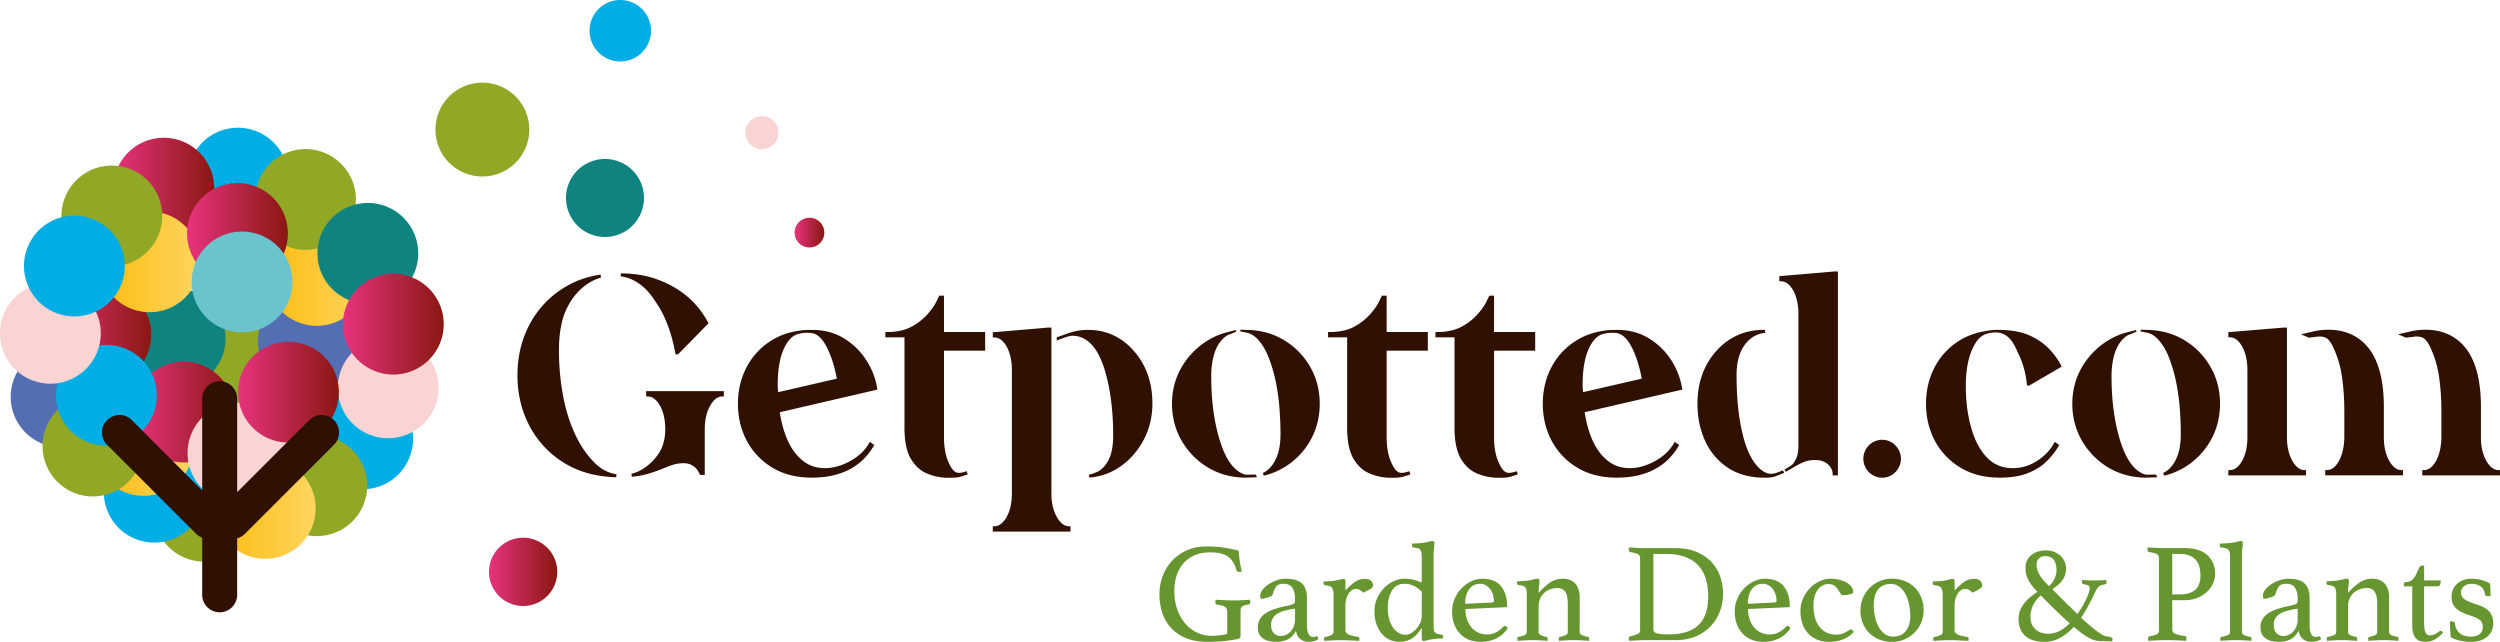 <svg xmlns="http://www.w3.org/2000/svg" xmlns:xlink="http://www.w3.org/1999/xlink" viewBox="0 0 4230.5 1086.18"><defs><style>.cls-1{fill:#91a726;}.cls-2{fill:#00aee5;}.cls-3{fill:url(#Безымянный_градиент_12);}.cls-4{fill:#0f8380;}.cls-5{fill:url(#Безымянный_градиент_12-2);}.cls-6{fill:#536eb3;}.cls-7{fill:url(#Безымянный_градиент_7);}.cls-8{fill:url(#Безымянный_градиент_12-3);}.cls-9{fill:url(#Безымянный_градиент_7-2);}.cls-10{fill:url(#Безымянный_градиент_7-3);}.cls-11{fill:url(#Безымянный_градиент_7-4);}.cls-12{fill:#fad3d3;}.cls-13{fill:url(#Безымянный_градиент_12-4);}.cls-14{fill:url(#Безымянный_градиент_12-5);}.cls-15{fill:#6bc4cd;}.cls-16{fill:url(#Безымянный_градиент_12-6);}.cls-17{fill:#2f1002;}.cls-18{fill:url(#Безымянный_градиент_12-7);}.cls-19{fill:url(#Безымянный_градиент_12-8);}.cls-20{fill:#679630;}</style><linearGradient id="Безымянный_градиент_12" x1="191.87" y1="850.33" x2="362.45" y2="850.33" gradientTransform="matrix(1, 0, 0, -1, 0, 1168.74)" gradientUnits="userSpaceOnUse"><stop offset="0" stop-color="#e8327e"/><stop offset="1" stop-color="#891811"/></linearGradient><linearGradient id="Безымянный_градиент_12-2" x1="85.34" y1="602.42" x2="255.87" y2="602.42" xlink:href="#Безымянный_градиент_12"/><linearGradient id="Безымянный_градиент_7" x1="157.46" y1="415" x2="328" y2="415" gradientTransform="matrix(1, 0, 0, -1, 0, 1168.74)" gradientUnits="userSpaceOnUse"><stop offset="0" stop-color="#fcbd14"/><stop offset="0.25" stop-color="#fdc223"/><stop offset="0.74" stop-color="#fece4a"/><stop offset="1" stop-color="#ffd661"/></linearGradient><linearGradient id="Безымянный_градиент_12-3" x1="225.47" y1="471.49" x2="396.02" y2="471.49" xlink:href="#Безымянный_градиент_12"/><linearGradient id="Безымянный_градиент_7-2" x1="167.92" y1="725.67" x2="338.47" y2="725.67" xlink:href="#Безымянный_градиент_7"/><linearGradient id="Безымянный_градиент_7-3" x1="450.87" y1="702.67" x2="621.42" y2="702.67" xlink:href="#Безымянный_градиент_7"/><linearGradient id="Безымянный_градиент_7-4" x1="363.6" y1="308.43" x2="534.14" y2="308.43" xlink:href="#Безымянный_градиент_7"/><linearGradient id="Безымянный_градиент_12-4" x1="580.32" y1="620.17" x2="750.87" y2="620.17" xlink:href="#Безымянный_градиент_12"/><linearGradient id="Безымянный_градиент_12-5" x1="316.57" y1="773.63" x2="487.13" y2="773.63" xlink:href="#Безымянный_градиент_12"/><linearGradient id="Безымянный_градиент_12-6" x1="402.92" y1="505.07" x2="573.46" y2="505.07" xlink:href="#Безымянный_градиент_12"/><linearGradient id="Безымянный_градиент_12-7" x1="827.44" y1="201.05" x2="942.98" y2="201.05" xlink:href="#Безымянный_градиент_12"/><linearGradient id="Безымянный_градиент_12-8" x1="1344.63" y1="775.1" x2="1394.93" y2="775.1" xlink:href="#Безымянный_градиент_12"/></defs><g id="Слой_2" data-name="Слой 2"><g id="Слой_1-2" data-name="Слой 1"><g id="Слой_1-3" data-name="Слой 1"><path class="cls-1" d="M430.79,865.1a85.26,85.26,0,0,1-85.22,85.3h-.05a85.26,85.26,0,0,1-85.27-85.25v0h0a85.27,85.27,0,0,1,85.27-85.27h0a85.27,85.27,0,0,1,85.27,85.27h0Z"/><path class="cls-2" d="M699,742.66a85.27,85.27,0,0,1-85.27,85.26h0a85.27,85.27,0,0,1-85.28-85.26h0a85.28,85.28,0,0,1,85.28-85.26h0A85.27,85.27,0,0,1,699,742.67h0Z"/><path class="cls-1" d="M467.71,620.5a85.27,85.27,0,0,1-85.25,85.29h0a85.29,85.29,0,0,1-85.28-85.29h0a85.28,85.28,0,0,1,85.28-85.27h0a85.27,85.27,0,0,1,85.27,85.27Z"/><path class="cls-2" d="M346.23,832.91A85.27,85.27,0,0,1,261,918.18h0a85.28,85.28,0,0,1-85.29-85.27h0A85.28,85.28,0,0,1,261,747.64h0a85.27,85.27,0,0,1,85.27,85.27Z"/><path class="cls-2" d="M487.93,301.4a85.26,85.26,0,0,1-85.26,85.26h0a85.28,85.28,0,0,1-85.28-85.26h0a85.3,85.3,0,0,1,85.28-85.27h0A85.27,85.27,0,0,1,487.93,301.4Z"/><path class="cls-3" d="M362.45,318.4a85.28,85.28,0,0,1-85.28,85.28h0a85.26,85.26,0,0,1-85.29-85.23v-.05h0a85.26,85.26,0,0,1,85.25-85.27h0a85.28,85.28,0,0,1,85.31,85.25Z"/><path class="cls-4" d="M381.61,572.56a85.27,85.27,0,0,1-85.27,85.27h0a85.29,85.29,0,0,1-85.27-85.27h0a85.27,85.27,0,0,1,85.27-85.27h0a85.26,85.26,0,0,1,85.27,85.25Z"/><path class="cls-5" d="M255.87,566.32a85.26,85.26,0,0,1-85.25,85.27h0a85.24,85.24,0,0,1-85.25-85.23v0h0A85.26,85.26,0,0,1,170.58,481h0A85.28,85.28,0,0,1,255.87,566.32Z"/><path class="cls-6" d="M607,577.4a85.26,85.26,0,0,1-85.25,85.27h0a85.27,85.27,0,0,1-85.27-85.27h0a85.26,85.26,0,0,1,85.25-85.27h0A85.26,85.26,0,0,1,607,577.38Z"/><path class="cls-7" d="M328,753.74A85.24,85.24,0,0,1,242.78,839h0a85.27,85.27,0,0,1-85.29-85.25h0a85.28,85.28,0,0,1,85.29-85.27h0A85.24,85.24,0,0,1,328,753.7Z"/><path class="cls-8" d="M396,697.25a85.26,85.26,0,0,1-85.25,85.27h0a85.26,85.26,0,0,1-85.27-85.25v0h0A85.26,85.26,0,0,1,310.72,612h0A85.26,85.26,0,0,1,396,697.22Z"/><path class="cls-9" d="M338.47,443.06a85.27,85.27,0,0,1-85.26,85.28h0a85.27,85.27,0,0,1-85.28-85.26v0h0a85.26,85.26,0,0,1,85.26-85.26h0A85.25,85.25,0,0,1,338.47,443v0Z"/><path class="cls-10" d="M621.41,466.07a85.29,85.29,0,0,1-85.27,85.27h0a85.27,85.27,0,0,1-85.27-85.27h0a85.27,85.27,0,0,1,85.26-85.28h0a85.3,85.3,0,0,1,85.27,85.28Z"/><path class="cls-1" d="M621.43,821.94a85.27,85.27,0,0,1-85.27,85.27h0A85.27,85.27,0,0,1,450.87,822v0h0a85.26,85.26,0,0,1,85.25-85.27h0a85.26,85.26,0,0,1,85.27,85.25v0Z"/><path class="cls-1" d="M602.22,337.56A85.27,85.27,0,0,1,517,422.83h0a85.27,85.27,0,0,1-85.27-85.27h0a85.26,85.26,0,0,1,85.25-85.27h0a85.26,85.26,0,0,1,85.27,85.25Z"/><path class="cls-6" d="M188.62,671.62a85.27,85.27,0,0,1-85.27,85.27h0A85.25,85.25,0,0,1,18.1,671.64v0h0a85.25,85.25,0,0,1,85.22-85.28h0a85.27,85.27,0,0,1,85.27,85.27Z"/><path class="cls-4" d="M707.74,428.68A85.26,85.26,0,0,1,622.49,514h0a85.29,85.29,0,0,1-85.3-85.27h0a85.3,85.3,0,0,1,85.3-85.28h0a85.26,85.26,0,0,1,85.25,85.27h0Z"/><path class="cls-11" d="M534.14,860.31a85.26,85.26,0,0,1-85.25,85.27h0a85.26,85.26,0,0,1-85.27-85.25v0h0A85.26,85.26,0,0,1,448.85,775h0a85.26,85.26,0,0,1,85.27,85.25v0Z"/><path class="cls-1" d="M274.48,365.45a85.27,85.27,0,0,1-85.26,85.28h0a85.27,85.27,0,0,1-85.27-85.27h0a85.27,85.27,0,0,1,85.27-85.27h0a85.27,85.27,0,0,1,85.28,85.26Z"/><path class="cls-1" d="M242.53,754.8a85.27,85.27,0,0,1-85.26,85.28h0A85.29,85.29,0,0,1,72,754.8h0a85.26,85.26,0,0,1,85.25-85.27h0a85.26,85.26,0,0,1,85.27,85.25Z"/><path class="cls-2" d="M265.35,669a85.28,85.28,0,0,1-85.29,85.26h0A85.27,85.27,0,0,1,94.79,669h0a85.29,85.29,0,0,1,85.27-85.28h0A85.29,85.29,0,0,1,265.35,669Z"/><path class="cls-12" d="M742.1,656.34a85.28,85.28,0,0,1-85.23,85.26h0a85.27,85.27,0,0,1-85.27-85.26h0a85.26,85.26,0,0,1,85.25-85.27h0a85.26,85.26,0,0,1,85.27,85.25v0Z"/><path class="cls-12" d="M170.52,564a85.27,85.27,0,0,1-85.27,85.27h0A85.26,85.26,0,0,1,0,564H0a85.26,85.26,0,0,1,85.25-85.27h0A85.27,85.27,0,0,1,170.52,564Z"/><path class="cls-12" d="M487.93,766.63a85.29,85.29,0,0,1-85.27,85.27h0a85.29,85.29,0,0,1-85.28-85.27h0a85.28,85.28,0,0,1,85.28-85.23h0a85.29,85.29,0,0,1,85.27,85.27Z"/><path class="cls-13" d="M750.87,548.56a85.27,85.27,0,0,1-85.26,85.28h0a85.28,85.28,0,0,1-85.27-85.28h0a85.29,85.29,0,0,1,85.27-85.27h0a85.27,85.27,0,0,1,85.28,85.26Z"/><path class="cls-2" d="M211.15,450.1A85.24,85.24,0,0,1,126,535.4h-.1A85.26,85.26,0,0,1,40.6,450.15h0a85.26,85.26,0,0,1,85.22-85.3h.05a85.24,85.24,0,0,1,85.25,85.23v0Z"/><path class="cls-14" d="M487.13,395.09a85.26,85.26,0,0,1-85.21,85.31h-.05a85.3,85.3,0,0,1-85.3-85.28h0a85.3,85.3,0,0,1,85.28-85.3h0a85.26,85.26,0,0,1,85.25,85.27Z"/><path class="cls-15" d="M494.87,477.15a85.28,85.28,0,0,1-85.23,85.25h0a85.28,85.28,0,0,1-85.29-85.27h0a85.28,85.28,0,0,1,85.29-85.27h0A85.27,85.27,0,0,1,494.87,477.15Z"/><path class="cls-16" d="M573.46,663.67a85.26,85.26,0,0,1-85.25,85.27h0a85.26,85.26,0,0,1-85.27-85.25v0h0a85.27,85.27,0,0,1,85.27-85.27h0a85.27,85.27,0,0,1,85.27,85.27Z"/><path class="cls-17" d="M564.77,753.1a29.6,29.6,0,1,0-41.16-42.55l-.69.69L401.33,832.83V674.15a29.59,29.59,0,0,0-59.17,0V830L223.45,711.24a29.61,29.61,0,0,0-42.52,41.22l.64.64,150.2,150.16a28.54,28.54,0,0,0,7.66,5.35l2.73,1.39v96a29.59,29.59,0,0,0,59.17,1.09c0-.36,0-.73,0-1.09V911.08l3.17-1.24a29.11,29.11,0,0,0,10.1-6.59Z"/><path class="cls-2" d="M1101.66,52a52,52,0,0,1-52,52h0a52,52,0,0,1-52-52h0a52,52,0,0,1,52-52h0A52,52,0,0,1,1101.66,52Z"/><path class="cls-1" d="M895.7,219.25a79.38,79.38,0,0,1-79.39,79.39h0a79.38,79.38,0,0,1-79.44-79.34v-.05h0a79.38,79.38,0,0,1,79.39-79.39h0a79.38,79.38,0,0,1,79.39,79.37v0Z"/><path class="cls-4" d="M1089.78,335a66,66,0,0,1-66,66h0a66,66,0,0,1-66-66h0a66,66,0,0,1,66-66h0A66,66,0,0,1,1089.78,335Z"/><path class="cls-12" d="M1317.32,224.5a28,28,0,0,1-28,28h0a28,28,0,0,1-28-28h0a28,28,0,0,1,28-28h0A28,28,0,0,1,1317.32,224.5Z"/><path class="cls-18" d="M943,967.69a57.76,57.76,0,0,1-57.75,57.77h0a57.76,57.76,0,0,1-57.79-57.75v0h0a57.76,57.76,0,0,1,57.77-57.77h0A57.76,57.76,0,0,1,943,967.69Z"/><path class="cls-19" d="M1394.93,393.64a25.15,25.15,0,0,1-25.14,25.15h0a25.15,25.15,0,0,1-25.16-25.14h0a25.16,25.16,0,0,1,25.16-25.15h0a25.15,25.15,0,0,1,25.14,25.15Z"/><path class="cls-17" d="M1109.23,510.4c15.69,22.29,27,51.59,33.56,87.1l.41,2.08h4.17L1199,547l-.91-1.65a150.62,150.62,0,0,0-33.6-42.38c-14.07-12.28-31-22.19-50.34-29.43-18.71-7.09-39.7-10.77-62.41-10.93h-1.13l-.41,4.92,1.11.18C1074.22,471.29,1093.69,485.64,1109.23,510.4Z"/><path class="cls-17" d="M3184.69,744.19a32.1,32.1,0,0,0,0,64.19,31,31,0,0,0,22.63-9.44,31.86,31.86,0,0,0,.25-45.06l-.25-.25A31,31,0,0,0,3184.69,744.19Z"/><path class="cls-17" d="M1093.45,670.88H1096c7.91,0,14.88,5.19,20.74,15.44,6,10.73,9,24.17,9,39.93,0,14.94-3.26,28-9.67,38.87a88.49,88.49,0,0,1-26.3,27.22,67.83,67.83,0,0,1-20.3,9.24l-1.09.28.87,4.86,1.12-.1a135.41,135.41,0,0,0,22.7-3.92,233.54,233.54,0,0,0,30.2-10.4c5.68-2.3,11.33-4.37,16.73-6.14a60.86,60.86,0,0,1,16.54-2.29,28.86,28.86,0,0,1,12.91,2.57,34.05,34.05,0,0,1,8.58,6.3,38.1,38.1,0,0,1,4.43,6.41l2.14,4.59h8V726.25c0-15.75,3.11-29.17,9.24-39.9,6-10.41,12.66-15.47,20.52-15.47h2.56v-9H1093.45Z"/><path class="cls-17" d="M1006.87,783.79c-13.59-13.44-25-30.09-33.94-49.51h0c-9.15-19.7-16-42-20.4-66.15a422.87,422.87,0,0,1-6.67-75c0-29,4.35-52.71,12.92-70.48s20-31.61,34.09-41.37a85.31,85.31,0,0,1,23.25-11.39l1.08-.33-1.12-4.83-1.11.18c-21.77,3.38-41.58,10.43-58.88,20.92a160.78,160.78,0,0,0-59.57,62.5c-13.86,25.78-20.89,54.95-20.89,86.69,0,31.58,7,60.73,20.89,86.66a160.58,160.58,0,0,0,59.57,62.53c24.07,14.53,52.84,22.39,85.53,23.34h1.13l.52-4.93-1.13-.19C1029.15,800.21,1017.28,793.92,1006.87,783.79Z"/><path class="cls-17" d="M1841.49,558.27a96.82,96.82,0,0,0-32.46,5.17l-20.76,7.37v5.48s14.45-5.83,20.11-7.16a37.08,37.08,0,0,1,5.82-1c25.41,0,44.14,20.08,55.72,59.7,9.14,30.75,13.78,67.39,13.78,108.91,0,16.78-2.33,30.17-6.93,39.82s-10.76,16.71-18,20.86a65.12,65.12,0,0,1-15,5.53l-1.09.26.76,4.9,1.13-.1a104.25,104.25,0,0,0,48.11-16.45c17.06-11,31-26.26,41.54-45.19s15.89-40.26,15.89-63.73c0-35.27-10.53-65.09-31.27-88.58C1898.17,570.32,1872.14,558.27,1841.49,558.27Z"/><path class="cls-17" d="M1788.42,875.06c-6.13-10.72-9.24-24.14-9.24-39.88V554.4h-6.62L1680,562.26V571h2.56c7.91,0,14.9,5.11,20.75,15.2,6,10.6,9,24.1,9,40.17V835.18c0,15.77-3,29.19-9,39.88-5.88,10.28-12.86,15.49-20.75,15.49H1680v9h131.51v-9h-2.55C1801.18,890.55,1794.29,885.34,1788.42,875.06Z"/><path class="cls-17" d="M2528.25,500.33h-8L2515,511.1c-2.93,6-7.89,13-14.73,20.76a98.53,98.53,0,0,1-27.05,21c-11.19,6.09-25,9-41.61,9h-2.56v8.95h32.32V724.1c0,22.37,3.57,39.89,10.64,52.06,7.29,12.26,16.65,20.75,27.81,25.23a91.27,91.27,0,0,0,34.7,7.08c6.84,0,14.6.09,20.8-1.54,3.27-.86,13.07-4.16,13.07-4.16l-1.88-5.5a35.66,35.66,0,0,1-13.47,2.89c-6.74-.15-11.34-5.61-16.19-15.92-5.71-11.57-8.6-26.41-8.6-44.11V593.4h69.62V561.86h-69.66Z"/><path class="cls-17" d="M2346.48,500.33h-8l-5.25,10.77c-2.93,6-7.88,13-14.73,20.76a99.16,99.16,0,0,1-27,21c-11.14,6.09-25.05,9-41.62,9h-2.55v8.95h32.31V724.1c0,22.37,3.58,39.89,10.65,52.06,7.29,12.26,16.65,20.75,27.81,25.23a91.26,91.26,0,0,0,34.69,7.08c6.84,0,14.6.09,20.81-1.54,3.27-.86,13.06-4.16,13.06-4.16l-1.88-5.5a35.47,35.47,0,0,1-13.47,2.89c-6.73-.15-11.34-5.61-16.19-15.92-5.71-11.57-8.6-26.41-8.6-44.11V593.4h69.67V561.86h-69.67Z"/><path class="cls-17" d="M1597.39,500.33h-8l-5.25,10.77c-2.93,6-7.89,13-14.73,20.76a99,99,0,0,1-27,21c-11.14,6.09-25.06,9-41.62,9h-2.56v8.95h32.32V724.1c0,22.37,3.57,39.89,10.64,52.06,7.29,12.26,16.66,20.75,27.81,25.23a91.27,91.27,0,0,0,34.7,7.08c6.84,0,14.6.09,20.81-1.54,3.26-.86,13.06-4.16,13.06-4.16l-1.88-5.5a35.66,35.66,0,0,1-13.47,2.89c-6.74-.15-11.34-5.61-16.19-15.92-5.71-11.57-8.6-26.41-8.6-44.11V593.4h69.66V561.86h-69.66Z"/><path class="cls-17" d="M2827.87,609.22a117,117,0,0,0-37.68-36.71c-15.35-9.3-33.36-14.34-53.51-14.24-13,.07-16,.2-26.07,1.94-15.41,2.65-29.33,7.62-41.35,14.94a116.08,116.08,0,0,0-43.39,45.25c-10,18.78-15.14,39.89-15.14,62.72,0,23,5.09,44.19,15.14,63a115.86,115.86,0,0,0,43.33,45.28c18.5,11.2,40.94,16.88,66.68,16.88,48.48,0,83.61-17.91,104.44-53.21l1.19-2-7.59-5.43-1.4,2.51c-6.78,12-17.41,22-31.57,29.9-14.43,8-28.9,12.13-43,12.13-14.35,0-26.86-4.16-37.21-12.4s-19.08-19.6-25.58-34c-6.3-14-10.87-30.16-13.57-48.2L2844.5,659.8l2.3-.55-.37-2.38A124,124,0,0,0,2827.87,609.22Zm-104.09-46a67.86,67.86,0,0,1,12.09.42c11.9,1.87,21.51,14,29.32,32.43,5.43,12.66,9.83,27.68,13,44.69l-99.37,22.91c0-.66-.09-1.31-.15-2l-.14-1.67c-.23-2.77-.45-5.62-.45-8.48,0-28.63,4.4-51.08,13.11-66.73,5.26-9.5,11.82-16.73,20.68-19.4a75.09,75.09,0,0,1,11.81-2.18Z"/><path class="cls-17" d="M1465.77,609.22a117,117,0,0,0-37.68-36.71c-15.35-9.3-33.36-14.34-53.51-14.24-13,.07-16,.2-26.07,1.94-15.41,2.65-29.33,7.62-41.35,14.94a116,116,0,0,0-43.29,45.25c-10,18.78-15.13,39.89-15.13,62.72,0,23,5.09,44.19,15.13,63a115.88,115.88,0,0,0,43.28,45.28c18.5,11.2,40.94,16.88,66.68,16.88,48.48,0,83.61-17.91,104.44-53.21l1.19-2-7.59-5.43-1.4,2.51c-6.78,12-17.41,22-31.57,29.9-14.42,8-28.9,12.13-43,12.13-14.34,0-26.86-4.16-37.21-12.4s-19.08-19.6-25.58-34c-6.3-14-10.87-30.16-13.57-48.2l162.92-37.78,2.29-.55-.37-2.38A124.1,124.1,0,0,0,1465.77,609.22Zm-104.09-46a67.86,67.86,0,0,1,12.09.42c11.9,1.87,21.51,14,29.32,32.43,5.43,12.66,9.83,27.68,13,44.69l-99.34,22.92c0-.66-.09-1.31-.15-2l-.14-1.67c-.23-2.77-.45-5.62-.45-8.48,0-28.63,4.4-51.08,13.11-66.73,5.26-9.5,11.82-16.73,20.68-19.4a74.83,74.83,0,0,1,11.88-2.19Z"/><path class="cls-17" d="M3011,467.26V476h2.56c7.91,0,14.9,5.13,20.73,15.22,6,10.57,9,24.09,9,40.16V755c0,11-2.43,20.12-7.18,27a24.23,24.23,0,0,1-3.42,4.33c-2.94,2.49-12.95,8.32-12.95,8.32l2.1,3.77,14.06-8.13c4.74-2.77,9.81-5.38,15.05-7.78a50.93,50.93,0,0,1,20.52-4.1c8.89,0,16.22,2.44,21.73,7.22,5.33,4.91,8,10.41,8,16.32v2.55h8.94V459.4h-6.6Z"/><path class="cls-17" d="M2952.87,749.18c-9.47-30.63-14.27-69.19-14.27-114.62,0-22.11,5.06-39.78,15-52.53,8.33-10.73,19.19-17,32.33-18.66l1.13-.13-.31-5h-2.35c-31.89,0-58.86,12-80.17,35.8-21.1,23.66-31.78,53.63-31.78,89.08,0,23,4.32,44.1,12.89,62.82a107,107,0,0,0,38.45,45.46c16.8,11.24,37.74,16.94,62.27,16.94,5.4,0,11.2-.15,16-1.58,4.55-1.37,17.32-6.71,17.32-6.71l-2.5-4.21s-10.14,4.68-16.19,5.71C2983.2,804.47,2963.72,783.9,2952.87,749.18Z"/><path class="cls-17" d="M3464.87,587.7h0a108.26,108.26,0,0,0-34.1-21.57c-12.81-5.21-28.14-7.35-45.46-7.85a117.73,117.73,0,0,0-25.56,1.94c-15.54,2.71-29.74,7.46-42.09,14.94a116.32,116.32,0,0,0-43.36,45.24c-10,18.78-15.11,39.87-15.11,62.72s5.09,44.19,15.11,63a116.23,116.23,0,0,0,43.31,45.28c18.54,11.2,41,16.88,66.69,16.88,18.28,0,33.89-2.47,46.39-7.34s23.16-11.2,31.52-19.23a129.48,129.48,0,0,0,21.28-26.62l1.18-2-7.59-5.45-1.4,2.51h0c-6.64,12-16.4,22.09-29,30l-.58.36a74.38,74.38,0,0,1-39.75,11.71c-17.82,0-32.75-6.18-44.36-18.35-11.79-12.47-20.67-29.47-26.45-50.47-6-21.11-9-44.79-9-70.4,0-27.57,4.43-50,13.13-66.58,5.43-10.55,11-17.53,21.39-21.31,7.58-2.76,18.58-3.07,23.52-1.8,14.05,3.6,22,14.4,30,33.15a153.41,153.41,0,0,1,15.29,53.7l.27,2.28h3.73l52.8-30.75,2.11-1.2-1.11-2.18A117.12,117.12,0,0,0,3464.87,587.7Z"/><path class="cls-17" d="M3631.07,803.25c-17.86-4.85-32.07-23.14-42.25-54.35-10.42-31.78-15.69-69.53-15.69-112.19,0-14.37,1.82-27.4,5.4-38.72,3.48-11.12,9-20.07,16.49-26.65a29.81,29.81,0,0,1,6-4.2l14.36-5.86c-.33-1.21-.58-2.11-.76-2.83l-15.45,4a112.74,112.74,0,0,0-30.36,12.74,128.65,128.65,0,0,0-45.2,45.17c-11.18,18.83-16.85,40-16.85,62.83s5.59,44.22,16.62,63.07a127,127,0,0,0,44.68,45.14c18.46,10.87,39.43,16.55,62.29,16.88l20.14-.66-2-4.53Z"/><path class="cls-17" d="M3740.35,620.4a124.26,124.26,0,0,0-44.7-45.2h0c-17.85-10.56-38-16.25-59.86-16.88l-13.37-.41c-.1,1.08-.18,2.35-.25,2.87l12.78,2.55a37.5,37.5,0,0,1,15.66,9.64c7.57,7.7,14,18,19.09,30.51a247,247,0,0,1,12.58,42.18,363.84,363.84,0,0,1,6.41,46.12c1.11,15.27,1.66,29.45,1.66,42.18,0,16.37-2.26,29.89-6.72,40.18s-10.31,18.11-17.59,23.07a25.88,25.88,0,0,1-4.56,2.64l-1,.46,1.59,4.63,1.08-.25a120.4,120.4,0,0,0,32.5-13.29,124.29,124.29,0,0,0,44.7-45.21c10.87-18.79,16.38-40,16.38-63S3751.22,639.14,3740.35,620.4Z"/><path class="cls-17" d="M2107.56,803.25c-17.85-4.85-32.06-23.14-42.24-54.35-10.42-31.78-15.69-69.53-15.69-112.19,0-14.37,1.81-27.4,5.4-38.72,3.48-11.12,9-20.07,16.48-26.65a30.09,30.09,0,0,1,6-4.2l14.37-5.86c-.33-1.21-.58-2.11-.76-2.83l-15.45,4a112.74,112.74,0,0,0-30.36,12.74,128.65,128.65,0,0,0-45.2,45.17c-11.18,18.83-16.85,40-16.85,62.83s5.59,44.22,16.61,63.07a127.07,127.07,0,0,0,44.69,45.14C2063,802.27,2084,808,2106.85,808.28l20.14-.66-2-4.53Z"/><path class="cls-17" d="M2216.87,620.4a124.26,124.26,0,0,0-44.7-45.2h0c-17.85-10.56-38-16.25-59.86-16.88l-13.37-.41c-.1,1.08-.18,2.35-.25,2.87l12.78,2.55a37.5,37.5,0,0,1,15.66,9.64c7.57,7.7,14,18,19.09,30.51a249.1,249.1,0,0,1,12.58,42.18,363.84,363.84,0,0,1,6.41,46.12c1.11,15.27,1.66,29.45,1.66,42.18,0,16.37-2.27,29.89-6.72,40.18s-10.31,18.11-17.59,23.07a25.88,25.88,0,0,1-4.56,2.64l-1,.46,1.59,4.63,1.08-.25a120.46,120.46,0,0,0,32.48-13.29,124.16,124.16,0,0,0,44.72-45.2c10.87-18.79,16.38-40,16.38-63S2227.72,639.14,2216.87,620.4Z"/><path class="cls-17" d="M4228,795.51c-7.73,0-14.64-5.21-20.52-15.48-6.15-10.74-9.26-24.17-9.26-39.9V688.4c0-43-8.23-75.83-24.42-97.56-16.56-21.79-39.9-32.84-69.33-32.84a109.65,109.65,0,0,0-24.76,2.68L4058,565.74l13.41,5.69,16.49-2c12.6,0,17.33,3.47,24.32,17.6a175.61,175.61,0,0,1,15.06,49.78,415.7,415.7,0,0,1,4.06,60.65v42.81c-.31,16.11-3.43,29.56-9.25,40-5.78,10.23-12.48,15.21-20.5,15.21H4099v8.94H4230.5v-8.94Z"/><path class="cls-17" d="M4063.73,795.51c-7.73,0-14.64-5.21-20.52-15.48-6.15-10.74-9.26-24.17-9.26-39.9V688.4c0-43-8.23-75.83-24.42-97.56C3993,569.05,3969.63,558,3940.2,558a109.65,109.65,0,0,0-24.76,2.68l-21.71,5.06,13.41,5.69,16.49-2c12.6,0,17.33,3.47,24.32,17.6A175.61,175.61,0,0,1,3963,636.81a415.7,415.7,0,0,1,4.06,60.65v42.81c-.31,16.11-3.43,29.56-9.25,40-5.78,10.23-12.48,15.21-20.49,15.21h-2.56v8.94h131.52v-8.94Z"/><path class="cls-17" d="M3879.2,780c-6.12-10.72-9.23-24.15-9.23-39.9V554.4h-6.59L3770.79,562v8.76h2.55c7.92,0,14.9,5.19,20.73,15.44,6,10.73,9,24.17,9,39.93v114c0,15.77-3,29.2-9,39.9-5.88,10.27-12.87,15.48-20.76,15.48h-2.55v8.94h131.51v-8.94h-2.55C3892,795.51,3885.08,790.3,3879.2,780Z"/><path class="cls-20" d="M2091.36,1082q-10.79,1.9-22,3T2043,1086.1q-20.61,0-35.81-6.23a70.59,70.59,0,0,1-25.27-17,68.78,68.78,0,0,1-15-25.51,100.75,100.75,0,0,1-4.91-32,88.78,88.78,0,0,1,4.91-28.75A75.9,75.9,0,0,1,2006.82,932q15.09-7.31,35.21-7.31,7.19,0,13.77.36t13,1.32c4.32.64,8.66,1.4,13.06,2.27s9.14,2,14.25,3.24q.48,8.38,1.79,17.36a174.41,174.41,0,0,0,3.48,17.6,3.43,3.43,0,0,1-1.92.72,16,16,0,0,1-2.39.24c-2.56,0-4.16-1-4.79-3.11q-4.32-16-14.61-23t-29.46-7q-15.33,0-26.83,5a52.45,52.45,0,0,0-19,13.77A58.54,58.54,0,0,0,1991,974.25a86.33,86.33,0,0,0-3.83,26.23,90.65,90.65,0,0,0,4.91,30.41,75.47,75.47,0,0,0,13.41,24,59.47,59.47,0,0,0,20.12,15.57,58.2,58.2,0,0,0,25.27,5.51,104.14,104.14,0,0,0,14-1,78.6,78.6,0,0,0,11.86-2.39v-36.65q0-6.47-3.83-9t-12.94-3.71a3.13,3.13,0,0,1-2.63-1.68,6.39,6.39,0,0,1-.72-2.87,15.46,15.46,0,0,1,.48-3.83q6.95.48,15.33.83t14.61.36q6.23,0,14.25-.36t14-.83a20.58,20.58,0,0,1,.48,3.83c0,1.6-.28,2.67-.84,3.23a3.86,3.86,0,0,1-2,1.08q-7.66,1-10.65,3.23c-2,1.49-3,3.84-3,7.07v42.63a5.38,5.38,0,0,1-1.2,3.59Q2096.86,1081.06,2091.36,1082Z"/><path class="cls-20" d="M2227.87,1076.75q2.63,0,2.87,5-6.22,4.3-15.81,4.31a24.57,24.57,0,0,1-9.18-1.56,19.52,19.52,0,0,1-6.55-4.19,18.79,18.79,0,0,1-4.12-6,25.79,25.79,0,0,1-1.94-6.94q-6,10.77-14.25,14.73a43.69,43.69,0,0,1-19,4,66.79,66.79,0,0,1-10.18-.84,30.87,30.87,0,0,1-10.18-3.47,22,22,0,0,1-7.91-7.43q-3.1-4.78-3.11-12.69a26,26,0,0,1,4.19-15,34.32,34.32,0,0,1,10.78-10.06,65.16,65.16,0,0,1,14.37-6.35q7.79-2.38,15-4.07c2.71-.48,5.23-1,7.54-1.55a58.64,58.64,0,0,0,6.11-1.8c2.24-.64,3.63-1.52,4.19-2.63s.84-3.28.84-6.47q0-11.26-4.31-18.56t-15.33-7.31a22.09,22.09,0,0,0-6.94,1,11.56,11.56,0,0,0-4.8,3,18.47,18.47,0,0,0-3.35,5.39,75.75,75.75,0,0,0-2.87,7.91,5.79,5.79,0,0,1-3.23,3.83,59.12,59.12,0,0,1-8.51,2.87c-1.18.39-2.38.73-3.59,1a16.76,16.76,0,0,1-3.59.48q-2.4,0-2.4-5,0-5.26,4.07-10.54a41.09,41.09,0,0,1,10.42-9.34,62.93,62.93,0,0,1,13.77-6.59,44.15,44.15,0,0,1,14.13-2.51,72.42,72.42,0,0,1,15.12,1.44,27.57,27.57,0,0,1,11.59,5.27,24,24,0,0,1,7.4,10.29q2.54,6.48,2.54,16.77v41.19a84.35,84.35,0,0,0,.6,12.1,18.33,18.33,0,0,0,1.79,5.87,9.69,9.69,0,0,0,3.72,4.43,8.92,8.92,0,0,0,4.19,1.08,10.14,10.14,0,0,0,3.71-.48A5.66,5.66,0,0,1,2227.87,1076.75ZM2191.46,1030l-7.71,1.2q-6.26,1.2-12.17,2.88a37.64,37.64,0,0,0-10.48,4.67,23.63,23.63,0,0,0-7.35,7.54,21.21,21.21,0,0,0-2.77,11.26q0,9.11,4.7,13.89a15.7,15.7,0,0,0,11.69,4.79,21.52,21.52,0,0,0,9-2,22.7,22.7,0,0,0,7.71-5.74,30.49,30.49,0,0,0,5.3-8.75,28.75,28.75,0,0,0,2-11Z"/><path class="cls-20" d="M2309.79,979.51q6.95,0,10.29,3.35a10.32,10.32,0,0,1,3.36,7.43,7,7,0,0,1-.48,2.63,6.44,6.44,0,0,1-2.28,2.52,50.29,50.29,0,0,1-5,3.11q-3.22,1.8-9,4.43a21.51,21.51,0,0,0-5.15-4.55,12,12,0,0,0-6.58-1.92,13,13,0,0,0-7.43,2.28,19.58,19.58,0,0,0-5.75,6.23,34,34,0,0,0-3.71,9.1,42.59,42.59,0,0,0-1.32,10.66V1066q0,5.27,5.51,7.78t15.81,4a2.67,2.67,0,0,1,2.39,2.87,21.44,21.44,0,0,1-.47,3.83q-2.64-.24-6.59-.36c-2.63-.08-5.39-.2-8.26-.36s-5.84-.28-8.9-.35-5.87-.12-8.46-.12q-6.54,0-13.51.35t-13.2.84a19,19,0,0,1-.48-3.83,2.6,2.6,0,0,1,2.15-2.87,39.66,39.66,0,0,0,9.7-2.88c2.8-1.27,4.2-3.1,4.2-5.51v-60.83a48.94,48.94,0,0,0-.6-8.38,13.4,13.4,0,0,0-2-5.39,8.28,8.28,0,0,0-4.19-3,33.47,33.47,0,0,0-7.07-1.43c-2.07-.32-3.1-1.36-3.11-3.12a13.55,13.55,0,0,1,.48-3.35c2.07,0,5-.12,8.74-.36s6.83-.52,9.24-.84q5.34-.95,9.33-2a25,25,0,0,1,5.94-1.08q3.39,0,3.39,3.59v16a102.6,102.6,0,0,1,15.45-14A29.31,29.31,0,0,1,2309.79,979.51Z"/><path class="cls-20" d="M2426,1061.9a21.3,21.3,0,0,0,.48,4.91,7.18,7.18,0,0,0,1.91,3.47,10.06,10.06,0,0,0,4,2.28,32.78,32.78,0,0,0,6.58,1.31c2.08.33,3.12,1.36,3.12,3.12a14.56,14.56,0,0,1-.48,3.35q-3.12,0-8.27.36c-3.43.24-6.35.52-8.74.84-3.56.67-6.67,1.33-9.34,2a25.48,25.48,0,0,1-5.94,1.08c-2.27,0-3.41-1.2-3.4-3.59v-18.2q-3.36,4.55-6.71,8.74a40.23,40.23,0,0,1-7.78,7.42,36.69,36.69,0,0,1-10.18,5.15,44.16,44.16,0,0,1-13.89,1.92,37.49,37.49,0,0,1-15.57-3.35,38.39,38.39,0,0,1-13.17-9.94,50.31,50.31,0,0,1-9.22-16.17,63.66,63.66,0,0,1-3.48-21.8,53.79,53.79,0,0,1,5-23.59,59.82,59.82,0,0,1,12.46-17.48A54.11,54.11,0,0,1,2359.49,983a41.66,41.66,0,0,1,16.17-3.71,66.22,66.22,0,0,1,16.17,1.79,103.13,103.13,0,0,1,14,4.68V940.44q0-7.19-2.52-10.18c-1.67-2-5.31-3.23-10.89-3.71q-3.12-.48-3.12-3.36a14.56,14.56,0,0,1,.48-3.35q3.12,0,8.74-.36c3.75-.24,6.84-.51,9.25-.84a72.81,72.81,0,0,0,9.93-1.91,27.08,27.08,0,0,1,6.3-1.2q3.39,0,3.39,3.59a69.42,69.42,0,0,1-.72,9.34,96.51,96.51,0,0,0-.72,12.94Zm-20.08-60.6a48.2,48.2,0,0,0-13.17-9.82,35.86,35.86,0,0,0-16.29-3.59q-13.89,0-21,11.5t-7.06,29.46a73,73,0,0,0,2,17.36,48.57,48.57,0,0,0,6,14.49,31.29,31.29,0,0,0,9.58,9.82,22.78,22.78,0,0,0,12.58,3.59,18.48,18.48,0,0,0,9.58-2.87,38,38,0,0,0,8.74-7.3,38.74,38.74,0,0,0,6.46-10.06,27.14,27.14,0,0,0,2.52-11.14Z"/><path class="cls-20" d="M2543.33,1060.94a5.08,5.08,0,0,1,3.58-1.68c1.59,0,3.11,1.36,4.54,4.08a69.11,69.11,0,0,1-7.19,8.38,45.77,45.77,0,0,1-9.7,7.3,52.71,52.71,0,0,1-12.81,5.15,64.37,64.37,0,0,1-16.53,1.92A53.25,53.25,0,0,1,2487,1083a41.66,41.66,0,0,1-15.21-9.58,47.82,47.82,0,0,1-10.54-16q-3.95-9.59-4-22.52a53.87,53.87,0,0,1,4.67-22.51,58.26,58.26,0,0,1,12.1-17.6,56.64,56.64,0,0,1,16.4-11.38,42.13,42.13,0,0,1,17.37-4.07q22.28,0,32.45,12.93t10.18,33.77a1.27,1.27,0,0,1-1.07,1.44,1.15,1.15,0,0,1-.37,0l-69.21,3.11a54.58,54.58,0,0,0,2.62,17.25,41.85,41.85,0,0,0,7.46,13.58,33.5,33.5,0,0,0,11.58,9,35.43,35.43,0,0,0,15.4,3.24,31.92,31.92,0,0,0,14.68-3.6A38.55,38.55,0,0,0,2543.33,1060.94Zm-38.71-73q-11.92,0-18.59,9.34t-6.67,24.43l45-2.15c2.38,0,3.58-1,3.58-3.12a34.94,34.94,0,0,0-1.43-9.58,31.81,31.81,0,0,0-4.3-9.22,24.27,24.27,0,0,0-7.26-6.94,19.2,19.2,0,0,0-10.33-2.81Z"/><path class="cls-20" d="M2673.12,1069.56c0,2.4,1.43,4.19,4.31,5.39a46.25,46.25,0,0,0,9.58,2.76,2.6,2.6,0,0,1,2.15,2.87,20.58,20.58,0,0,1-.48,3.83q-6.22-.48-12.21-.84t-12.93-.35q-6.48,0-12.82.35t-12.57.84a20.58,20.58,0,0,1-.48-3.83,2.61,2.61,0,0,1,2.16-2.87,41.93,41.93,0,0,0,9.1-2.76q4.07-1.8,4.07-5.39v-46.94a77.87,77.87,0,0,0-.72-11,25.68,25.68,0,0,0-2.74-8.74,14.78,14.78,0,0,0-5.48-5.75,17.49,17.49,0,0,0-8.94-2,34.68,34.68,0,0,0-11.68,2,30.32,30.32,0,0,0-10.13,6,29,29,0,0,0-7,9.7,31.38,31.38,0,0,0-2.62,13.17v43.59c0,2.4,1.39,4.19,4.19,5.39a45,45,0,0,0,9,2.76,2.61,2.61,0,0,1,2.16,2.87,20.58,20.58,0,0,1-.48,3.83c-4.16-.32-8.23-.6-12.24-.84s-8.27-.35-12.79-.35q-7,0-13.28.35t-12.23.84a20.58,20.58,0,0,1-.48-3.83,2.61,2.61,0,0,1,2.16-2.87,46.25,46.25,0,0,0,9.58-2.76c2.87-1.2,4.31-3.07,4.31-5.63v-65.14q0-7.19-2.51-10.3t-10.9-3.83q-3.12-.48-3.12-3.36a13.61,13.61,0,0,1,.48-3.11q3.12,0,8.75-.36t9.24-.84c3.71-.63,7-1.32,9.93-2a30,30,0,0,1,6.3-1.08q3.39,0,3.39,3.59a53.58,53.58,0,0,1-.72,8,84.76,84.76,0,0,0-.72,12.33q10.26-11.49,19.69-17.72a36.67,36.67,0,0,1,20.65-6.23q14.55,0,21.83,8.5t7.29,23.59Z"/><path class="cls-20" d="M2915.73,1005.4a83.73,83.73,0,0,1-4.91,28,74.58,74.58,0,0,1-14.85,25,73.46,73.46,0,0,1-25.14,18q-15.23,6.82-35.57,6.83h-49.1q-6.22,0-14.13.35t-15.33.84a20.58,20.58,0,0,1-.48-3.83q0-3.35,2.64-3.83a66.87,66.87,0,0,0,12.69-4.07,6.51,6.51,0,0,0,3.83-6.23V944.54q0-4.78-3.59-6.71t-12.93-3.59a2.62,2.62,0,0,1-2-1.44,5.73,5.73,0,0,1-.6-2.63,20.58,20.58,0,0,1,.48-3.83c3.33.32,6.25.52,8.74.6s4.83.2,7.07.36,4.43.24,6.58.24h55.93q20.11,0,35.33,6.22a72.32,72.32,0,0,1,25.26,16.77,68.58,68.58,0,0,1,15.09,24.67A89.19,89.19,0,0,1,2915.73,1005.4Zm-25.15,4.55q0-36.88-18.32-54.73t-53.53-17.82h-20.86v127.42a6.9,6.9,0,0,0,1.2,4.08,7.92,7.92,0,0,0,4.07,2.63,37.34,37.34,0,0,0,7.91,1.44q5,.48,12.69.48,18.44,0,31.14-4.44t20.6-12.69a49.38,49.38,0,0,0,11.49-20,89.59,89.59,0,0,0,3.61-26.39Z"/><path class="cls-20" d="M3021.62,1060.94a5,5,0,0,1,3.58-1.68c1.59,0,3.11,1.36,4.54,4.08a70,70,0,0,1-7.19,8.38,46,46,0,0,1-9.7,7.3,52.71,52.71,0,0,1-12.81,5.15,64.37,64.37,0,0,1-16.53,1.92,53.25,53.25,0,0,1-18.2-3.11,41.66,41.66,0,0,1-15.21-9.58,47.82,47.82,0,0,1-10.54-16q-3.95-9.59-4-22.52a53.87,53.87,0,0,1,4.67-22.51,57.84,57.84,0,0,1,12.1-17.6,56.64,56.64,0,0,1,16.4-11.38,42.13,42.13,0,0,1,17.37-4.07q22.28,0,32.45,12.93t10.18,33.77a1.27,1.27,0,0,1-1.07,1.44,1.15,1.15,0,0,1-.37,0l-69.22,3.11a54.31,54.31,0,0,0,2.63,17.25,41.55,41.55,0,0,0,7.4,13.65,33.5,33.5,0,0,0,11.58,9,35.36,35.36,0,0,0,15.39,3.24,31.79,31.79,0,0,0,14.68-3.6A38.47,38.47,0,0,0,3021.62,1060.94Zm-38.71-73q-11.92,0-18.59,9.34t-6.68,24.43l45.05-2.15q3.57,0,3.57-3.12a34.94,34.94,0,0,0-1.43-9.58,31.4,31.4,0,0,0-4.29-9.22,24.19,24.19,0,0,0-7.27-6.94,19.17,19.17,0,0,0-10.4-2.81Z"/><path class="cls-20" d="M3094.16,988.4q-11.25,0-18.32,9.82t-7.07,26.59q0,23.24,10.42,36.16t27.67,12.93a30.29,30.29,0,0,0,12.81-2.39,82.46,82.46,0,0,0,9-4.79q.72-.48,1.68-1.08a3.53,3.53,0,0,1,1.91-.6,3.83,3.83,0,0,1,2.64,1.68,16,16,0,0,1,1.92,2.63,41.31,41.31,0,0,1-6,5.75,48.72,48.72,0,0,1-8.63,5.39,52.71,52.71,0,0,1-11.85,4.07,69.79,69.79,0,0,1-15.45,1.56,53.14,53.14,0,0,1-18.56-3.23,42.86,42.86,0,0,1-15.33-9.7,45.75,45.75,0,0,1-10.42-16.17,61.3,61.3,0,0,1-3.83-22.63,53,53,0,0,1,4.67-22.4,57.85,57.85,0,0,1,12-17.36,56.16,56.16,0,0,1,16.28-11.26,42.6,42.6,0,0,1,17.61-4.07,62.13,62.13,0,0,1,16,1.92,45.85,45.85,0,0,1,12.22,5,24.81,24.81,0,0,1,7.78,7.31,15.69,15.69,0,0,1,2.76,8.74q0,1.44-2.4,2.4a30.47,30.47,0,0,1-5.39,1.55,50.74,50.74,0,0,1-5.75.84c-1.83.16-2.91.24-3.23.24a5.48,5.48,0,0,1-4.91-3c-1.2-2-2.51-4.15-4-6.47a26.41,26.41,0,0,0-5.87-6.47Q3100.88,988.41,3094.16,988.4Z"/><path class="cls-20" d="M3148.29,1032.68a53.15,53.15,0,0,1,53.41-53.41,57.2,57.2,0,0,1,21.56,4,50.78,50.78,0,0,1,16.88,10.9,48.31,48.31,0,0,1,11,16.88,58,58,0,0,1,4,21.68,52.27,52.27,0,0,1-4.19,21,53.17,53.17,0,0,1-28.26,28.26,52.27,52.27,0,0,1-21,4.19,57.19,57.19,0,0,1-21.55-4,51,51,0,0,1-16.89-10.9,48.72,48.72,0,0,1-11-16.77A57.78,57.78,0,0,1,3148.29,1032.68Zm22.52-7.9a90.48,90.48,0,0,0,1.91,18.2,64,64,0,0,0,5.87,16.88,38.14,38.14,0,0,0,10.18,12.46,23.61,23.61,0,0,0,15.09,4.91q13.65,0,21.19-9.58t7.55-24.67a101.42,101.42,0,0,0-1.8-18.56,67.51,67.51,0,0,0-5.75-17.73,40,40,0,0,0-10.29-13.29,23.77,23.77,0,0,0-15.69-5.27q-12.71,0-20.48,8.74T3170.81,1024.78Z"/><path class="cls-20" d="M3340.62,979.51q6.95,0,10.3,3.35a10.31,10.31,0,0,1,3.35,7.43,7,7,0,0,1-.48,2.63,6.44,6.44,0,0,1-2.28,2.52,50.29,50.29,0,0,1-5,3.11q-3.23,1.8-9,4.43a21.51,21.51,0,0,0-5.15-4.55,11.92,11.92,0,0,0-6.58-1.92,13,13,0,0,0-7.43,2.28,19.58,19.58,0,0,0-5.75,6.23,34,34,0,0,0-3.71,9.1,42.59,42.59,0,0,0-1.32,10.66V1066q0,5.27,5.51,7.78t15.81,4a2.67,2.67,0,0,1,2.4,2.87,20.58,20.58,0,0,1-.48,3.83q-2.64-.24-6.59-.36c-2.63-.08-5.39-.2-8.26-.36s-5.84-.28-8.89-.35-5.88-.12-8.47-.12q-6.54,0-13.51.35t-13.2.84a20.58,20.58,0,0,1-.48-3.83,2.6,2.6,0,0,1,2.15-2.87,39.61,39.61,0,0,0,9.71-2.88c2.79-1.27,4.18-3.1,4.19-5.51v-60.83a48.94,48.94,0,0,0-.6-8.38,13.4,13.4,0,0,0-2-5.39,8.28,8.28,0,0,0-4.19-3,33.47,33.47,0,0,0-7.07-1.43c-2.07-.32-3.1-1.36-3.11-3.12a13.55,13.55,0,0,1,.48-3.35c2.07,0,5-.12,8.74-.36s6.83-.52,9.24-.84q5.34-.95,9.33-2a25.48,25.48,0,0,1,5.94-1.08q3.39,0,3.39,3.59v16a102.6,102.6,0,0,1,15.45-14A29.31,29.31,0,0,1,3340.62,979.51Z"/><path class="cls-20" d="M3574.87,1081.3q0,.48-.12,1.8a9,9,0,0,1-.6,2.51q-6.95-.72-18.68-.72a45.37,45.37,0,0,1-7.18-.6,38.69,38.69,0,0,1-9.1-2.87,80.31,80.31,0,0,1-12.58-7.19,190.55,190.55,0,0,1-17.36-13.53,89.07,89.07,0,0,1-22.64,18.44,54.93,54.93,0,0,1-27.42,7,63.31,63.31,0,0,1-17.37-2.28,38,38,0,0,1-13.77-6.94,31.65,31.65,0,0,1-9-12.1,43.42,43.42,0,0,1-3.23-17.48,40.77,40.77,0,0,1,8.38-24.91q8.39-11.25,23.71-20.84a99.83,99.83,0,0,1-10.06-11.49,67.93,67.93,0,0,1-6.22-10.18,36.47,36.47,0,0,1-3.24-9.58,54.39,54.39,0,0,1-.84-9.7q0-13.17,9.7-21.2t25-8a37.83,37.83,0,0,1,13.65,2.39,33.41,33.41,0,0,1,10.78,6.59,29.25,29.25,0,0,1,7.07,10.06,32.16,32.16,0,0,1,2.51,12.81,31.77,31.77,0,0,1-5.15,16.77q-5.15,8.38-18.08,17,12.93,13.19,23.47,23.59t18.92,18.33a142.29,142.29,0,0,0,8.39-12.94q3.83-6.7,6.58-12.57a88.72,88.72,0,0,0,4.31-10.78,27,27,0,0,0,1.56-7.54,4.51,4.51,0,0,0-1.91-4c-1.29-.87-4-1.71-8.15-2.51-2.08-.16-3.11-1.2-3.11-3.11q0-.48.12-1.92a4.55,4.55,0,0,1,.6-2.16c3,.33,6.38.52,10.06.6s7.42.12,11.25.12q11,0,18.92-.72.24,1,.48,2.28a13.65,13.65,0,0,1,.24,1.8c0,1.76-1,2.87-3.11,3.35s-4.07.92-5.51,1.32a12.06,12.06,0,0,0-3.71,1.67,14.21,14.21,0,0,0-3.12,3.12,30.52,30.52,0,0,0-3.23,5.63q-5.26,11.25-11.26,22.63a225,225,0,0,1-13.17,21.91q8.86,8.4,15.57,14t11.65,9.24a91.11,91.11,0,0,0,8.26,5.5,26.32,26.32,0,0,0,6,2.64,8,8,0,0,0,2.39.36,24.44,24.44,0,0,1,4,.6,14.25,14.25,0,0,1,3.72,1.43A2.79,2.79,0,0,1,3574.87,1081.3Zm-121.43-73.77a51.05,51.05,0,0,0-12.93,16.53,43.68,43.68,0,0,0-4.55,19.4q0,8.63,3,14.25a25.65,25.65,0,0,0,7.43,8.86,27.9,27.9,0,0,0,9.46,4.55,35.86,35.86,0,0,0,9.1,1.32,45.14,45.14,0,0,0,18.8-4q8.74-4,18.56-13.78-9.58-8.37-21.56-19.88t-27.33-27.25Zm13.89-15.81A36.36,36.36,0,0,0,3480,964.9q0-11.5-4.79-17.72T3460.63,941a14.2,14.2,0,0,0-10.3,4q-4.08,3.94-4.07,10.9,0,7.18,4.31,15.45t16.74,20.42Z"/><path class="cls-20" d="M3675.92,1015.67v49.1a7.92,7.92,0,0,0,5.27,7.79q5.26,2.26,15.81,3.71c1.91.32,2.86,1.68,2.87,4.07a21.44,21.44,0,0,1-.48,4.07q-6.94-.48-15.8-.84t-19.16-.35q-6.24,0-14.14.35c-5.26.24-10.22.52-14.85.84a20.57,20.57,0,0,1-.47-3.83c0-2.23.79-3.51,2.39-3.83q9.58-1.92,12.82-3.71c2.15-1.2,3.23-3.39,3.23-6.59V944.54a7.45,7.45,0,0,0-3.71-7q-3.72-2.14-13.3-3.35c-1.6-.32-2.39-1.75-2.39-4.31a14.5,14.5,0,0,1,.48-3.59q6.71.48,14.25.84t14.25.36h33.77q25.86,0,38.8,12.21t12.93,31.62a38.54,38.54,0,0,1-3.47,15.56,44.47,44.47,0,0,1-10.06,14.25,52.16,52.16,0,0,1-16.29,10.42,56.12,56.12,0,0,1-21.91,4.07Zm12.7-9.82q16.76,0,25.86-7.42t9.1-25.15a55.55,55.55,0,0,0-1.71-13.88,29.13,29.13,0,0,0-5.75-11.38,28.08,28.08,0,0,0-10.78-7.78q-6.71-2.88-16.76-2.88h-12.7v68.5Z"/><path class="cls-20" d="M3809.57,1084.4c-4.16-.32-8.39-.6-12.72-.84s-8.67-.35-13-.35-8.82.12-13.39.35-8.84.52-12.84.84a19.76,19.76,0,0,1-.47-3.83,2.6,2.6,0,0,1,2.15-2.87,52.08,52.08,0,0,0,9.82-2.76c3-1.2,4.55-3.07,4.55-5.63V940.47q0-7.66-3-10.42t-11.38-3.47c-2.08-.32-3.11-1.44-3.11-3.36a14,14,0,0,1,.48-3.35c2.07,0,5-.12,8.62-.36s7-.51,10.08-.84a72.81,72.81,0,0,0,9.93-1.91,26.9,26.9,0,0,1,6.29-1.2c1.46,0,2.43.33,2.91,1a4.24,4.24,0,0,1,.73,2.63,71.21,71.21,0,0,1-.72,9.46,98,98,0,0,0-.72,12.58v128.13c0,2.56,1.48,4.43,4.43,5.63a48.4,48.4,0,0,0,9.94,2.76c1.28.32,1.92,1.28,1.92,2.87A20.94,20.94,0,0,1,3809.57,1084.4Z"/><path class="cls-20" d="M3924.53,1076.75c1.76,0,2.71,1.68,2.87,5q-6.22,4.3-15.8,4.31a24.57,24.57,0,0,1-9.18-1.56,19.52,19.52,0,0,1-6.55-4.19,18.82,18.82,0,0,1-4.13-6,26.16,26.16,0,0,1-1.94-6.94q-6,10.77-14.25,14.73a43.69,43.69,0,0,1-19,4,66.79,66.79,0,0,1-10.18-.84,31,31,0,0,1-10.18-3.47,22,22,0,0,1-7.9-7.43q-3.12-4.78-3.11-12.69a26,26,0,0,1,4.19-15,34.29,34.29,0,0,1,10.77-10.06,65.16,65.16,0,0,1,14.37-6.35q7.78-2.38,15-4.07c2.72-.48,5.23-1,7.55-1.55a58.64,58.64,0,0,0,6.11-1.8c2.23-.67,3.62-1.54,4.19-2.63s.84-3.28.84-6.47q0-11.26-4.32-18.56t-15.32-7.31a22.15,22.15,0,0,0-6.95,1,11.46,11.46,0,0,0-4.79,3,18.26,18.26,0,0,0-3.35,5.39,75.61,75.61,0,0,0-2.88,7.91,5.77,5.77,0,0,1-3.23,3.83,59,59,0,0,1-8.5,2.87,36.86,36.86,0,0,1-3.6,1,16.76,16.76,0,0,1-3.59.48c-1.6,0-2.39-1.68-2.39-5q0-5.26,4.07-10.54a40.9,40.9,0,0,1,10.42-9.34,62.93,62.93,0,0,1,13.77-6.59,44.2,44.2,0,0,1,14.13-2.51,72.36,72.36,0,0,1,15.12,1.44,27.47,27.47,0,0,1,11.58,5.27,23.93,23.93,0,0,1,7.4,10.29q2.54,6.48,2.54,16.77v41.19a84.35,84.35,0,0,0,.6,12.1,18.1,18.1,0,0,0,1.8,5.87,9.61,9.61,0,0,0,3.71,4.43,8.92,8.92,0,0,0,4.19,1.08,10.2,10.2,0,0,0,3.72-.48A5.45,5.45,0,0,1,3924.53,1076.75Zm-36.4-46.71-7.71,1.2q-6.27,1.2-12.17,2.88a37.64,37.64,0,0,0-10.48,4.67,23.53,23.53,0,0,0-7.35,7.54,21.21,21.21,0,0,0-2.77,11.26q0,9.11,4.69,13.89a15.7,15.7,0,0,0,11.69,4.79,21.52,21.52,0,0,0,9-2,22.7,22.7,0,0,0,7.71-5.74,30.94,30.94,0,0,0,5.3-8.75,29,29,0,0,0,2.05-11Z"/><path class="cls-20" d="M4042.87,1069.56c0,2.4,1.44,4.19,4.32,5.39a46.25,46.25,0,0,0,9.58,2.76,2.6,2.6,0,0,1,2.15,2.87,20.58,20.58,0,0,1-.48,3.83q-6.22-.48-12.21-.84t-12.94-.35q-6.47,0-12.81.35t-12.61.83a19,19,0,0,1-.48-3.83,2.6,2.6,0,0,1,2.15-2.87,41.93,41.93,0,0,0,9.1-2.76q4.08-1.8,4.08-5.39v-46.94a77.87,77.87,0,0,0-.72-11,25.68,25.68,0,0,0-2.74-8.74,14.78,14.78,0,0,0-5.48-5.75,17.49,17.49,0,0,0-8.94-2,34.68,34.68,0,0,0-11.68,2,30.32,30.32,0,0,0-10.13,6,29,29,0,0,0-7,9.7,31.38,31.38,0,0,0-2.62,13.17v43.59c0,2.4,1.39,4.19,4.19,5.39a44.82,44.82,0,0,0,9,2.76,2.61,2.61,0,0,1,2.16,2.87,20.58,20.58,0,0,1-.48,3.83q-6.24-.48-12.24-.84t-12.79-.35q-7,0-13.28.35t-12.23.84a20.58,20.58,0,0,1-.48-3.83,2.61,2.61,0,0,1,2.16-2.87A46.43,46.43,0,0,0,3949,1075c2.87-1.2,4.31-3.07,4.31-5.63V1004.2q0-7.19-2.52-10.3c-1.67-2.07-5.31-3.35-10.89-3.83q-3.12-.48-3.12-3.36a13.61,13.61,0,0,1,.48-3.11q3.12,0,8.74-.36c3.75-.24,6.84-.52,9.25-.84,3.71-.63,7-1.32,9.93-2a29.79,29.79,0,0,1,6.29-1.08c2.26,0,3.4,1.2,3.4,3.59a53.58,53.58,0,0,1-.72,8,84.76,84.76,0,0,0-.72,12.33q10.26-11.49,19.69-17.72a36.67,36.67,0,0,1,20.65-6.23q14.55,0,21.83,8.5t7.27,23.61Z"/><path class="cls-20" d="M4126.87,1069.08a5.49,5.49,0,0,1,2-1.43,4.81,4.81,0,0,1,1.31-.24q2.16,0,3.84,3.11a58.9,58.9,0,0,1-13.42,11.26,29.39,29.39,0,0,1-15.33,4.31,37.69,37.69,0,0,1-9.1-1.08,15.61,15.61,0,0,1-7.42-4.19,21.19,21.19,0,0,1-4.91-8.5,45.08,45.08,0,0,1-1.8-14V992.2h-14.37v-2.63a8,8,0,0,1,.6-3.12,2.45,2.45,0,0,1,2.52-1.43,16,16,0,0,0,10.53-3.36A25.91,25.91,0,0,0,4088,973q2.88-5.74,5-10.78c1.44-3.35,3-5,4.79-5h4.31v24.91h28a20.39,20.39,0,0,1-1.07,7.55,4,4,0,0,1-4,2.51h-23v59.4a84.81,84.81,0,0,0,.72,12.34,21.32,21.32,0,0,0,2.16,7.18,6.79,6.79,0,0,0,3.35,3.23,12.16,12.16,0,0,0,4.31.72,16.2,16.2,0,0,0,7.54-1.79A43.47,43.47,0,0,0,4126.87,1069.08Z"/><path class="cls-20" d="M4209.06,1008.73a3.76,3.76,0,0,1-2.75-.84,3.8,3.8,0,0,1-1.08-1.8q-1.68-9.81-7.79-14t-15.2-4.19a20.37,20.37,0,0,0-12.34,4,12.78,12.78,0,0,0-5.39,10.9,13.16,13.16,0,0,0,4.91,10.42q4.9,4.18,17.84,8.26a115.56,115.56,0,0,1,12.82,4.79,39.85,39.85,0,0,1,10.06,6.35,26.28,26.28,0,0,1,6.58,9.1,31.25,31.25,0,0,1,2.4,12.81,32.23,32.23,0,0,1-2.28,12,27.1,27.1,0,0,1-6.94,10.06,35.16,35.16,0,0,1-11.74,6.94,48.22,48.22,0,0,1-16.88,2.64,93,93,0,0,1-17.13-1.8,55.54,55.54,0,0,1-17.12-6.1q-.48-6.23-.84-13.06t-.32-13.81h2.39a9,9,0,0,1,4.08.84,3.36,3.36,0,0,1,1.91,2.75q1,10.07,7.79,16.17t19,6.11q9.81,0,15.09-4.43t5.27-12.1q0-7.9-5.75-12.09t-17-7.55q-14.13-4.3-22.15-11.25t-8-20.36a29.08,29.08,0,0,1,2.39-11.74,28.79,28.79,0,0,1,6.71-9.58,31.88,31.88,0,0,1,10.53-6.47,38.77,38.77,0,0,1,13.9-2.39,63.51,63.51,0,0,1,18.08,2.51,59.2,59.2,0,0,1,13.29,5.39c.16,1.28.32,2.84.48,4.67s.28,3.76.36,5.75l.24,6c.08,2,.12,3.79.12,5.39Z"/></g></g></g></svg>